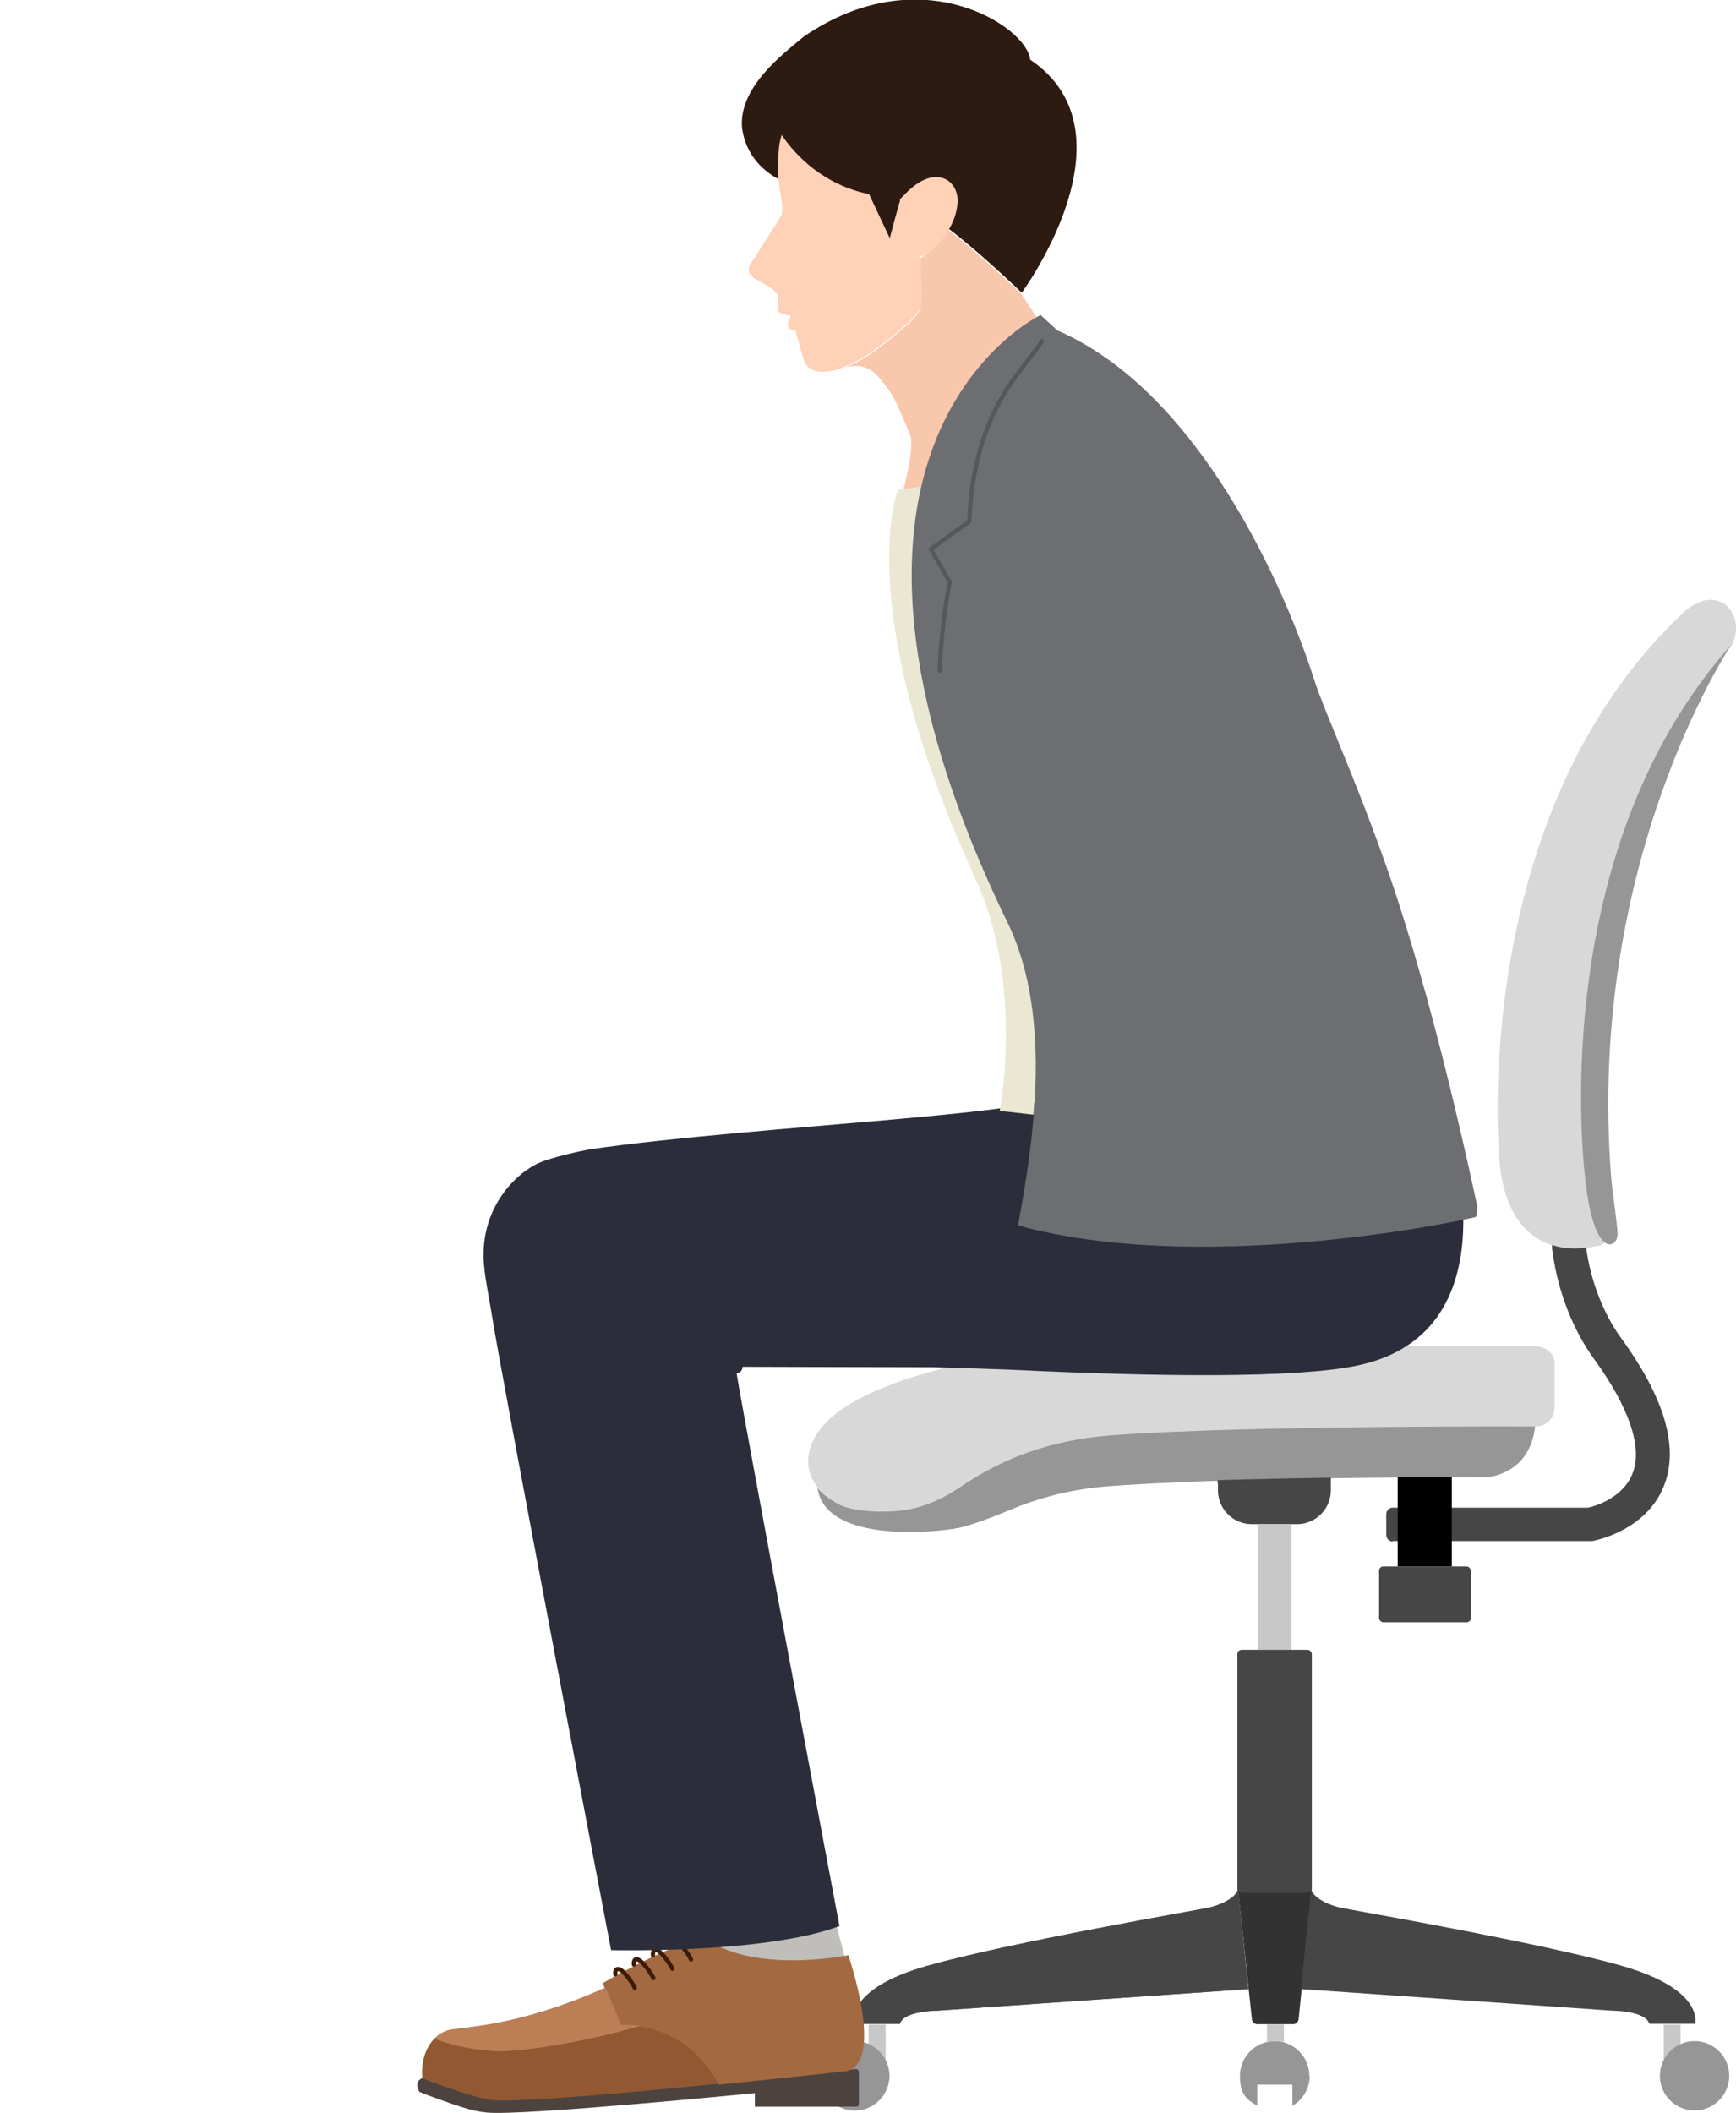 <?xml version="1.0" encoding="UTF-8"?>
<svg id="_レイヤー_1" xmlns="http://www.w3.org/2000/svg" xmlns:xlink="http://www.w3.org/1999/xlink" version="1.1" viewBox="0 0 410.5 499.5">
  <!-- Generator: Adobe Illustrator 29.6.1, SVG Export Plug-In . SVG Version: 2.1.1 Build 9)  -->
  <defs>
    <style>
      .st0 {
        fill: #bc7f55;
      }

      .st1 {
        fill: #eae8d3;
      }

      .st2 {
        fill: #323232;
      }

      .st3 {
        fill: #f9c7ac;
      }

      .st4 {
        fill: #ffd1b7;
      }

      .st5 {
        stroke: #3e1b07;
      }

      .st5, .st6, .st7, .st8 {
        fill: none;
        stroke-linecap: round;
        stroke-linejoin: round;
      }

      .st9 {
        fill: #6d6e72;
      }

      .st10 {
        fill: #bfbebb;
      }

      .st11 {
        fill: #969696;
      }

      .st6 {
        stroke: #000;
      }

      .st12 {
        isolation: isolate;
      }

      .st13 {
        fill: #d8d8d8;
      }

      .st14 {
        fill: url(#_名称未設定グラデーション_2);
      }

      .st15 {
        fill: #464646;
      }

      .st16 {
        fill: #2b2e3a;
      }

      .st17 {
        fill: #915831;
      }

      .st18 {
        fill: #2d1a10;
      }

      .st19 {
        fill: #a36941;
      }

      .st20 {
        fill: #4c433e;
      }

      .st7 {
        stroke: #56575b;
      }

      .st21 {
        fill: url(#_名称未設定グラデーション);
      }

      .st22 {
        fill: #c8c8c8;
      }

      .st23 {
        display: none;
      }

      .st8 {
        stroke: #f9c7ac;
      }

      .st24 {
        mix-blend-mode: screen;
        opacity: .2;
      }
    </style>
    <linearGradient id="_名称未設定グラデーション" data-name="名称未設定グラデーション" x1="65.8" y1="415.4" x2="273.3" y2="415.4" gradientTransform="translate(0 -266)" gradientUnits="userSpaceOnUse">
      <stop offset="0" stop-color="#6d6e72"/>
      <stop offset="1" stop-color="#616266"/>
    </linearGradient>
    <linearGradient id="_名称未設定グラデーション_2" data-name="名称未設定グラデーション 2" x1="65.8" y1="415.4" x2="273.3" y2="415.4" gradientTransform="translate(0 -266)" gradientUnits="userSpaceOnUse">
      <stop offset="0" stop-color="#6d6e72"/>
      <stop offset="1" stop-color="#616266"/>
    </linearGradient>
  </defs>
  <g class="st12">
    <g id="b">
      <g id="c">
        <g id="d">
          <path class="st13" d="M378,294.4c-7.6,2.2-22.1,1-23.5-20.9-1.1-14.8-2.7-85.7,44-129.1,8.1-6.9,14.6,1.3,11,8.1l-.3.4c-39.9,45.2-35.9,111.3-34.3,125.6.6,5.8,1.5,9.6,2.5,12.1.7,1.6,1.4,2.6,2,3.2,0,0-.5.4-1.4.8h0v-.2Z"/>
          <path class="st11" d="M377.3,290.4c-1-2.5-1.9-6.3-2.5-12.1-1.6-14.2-5.7-80.8,34.6-125.9,0,0-34.4,51.1-28.4,126.1.2,2.6,1.4,10.6,1.5,13.1s-2.8,4.7-5.2-1.2h0Z"/>
          <path class="st15" d="M329.3,364.4c-.8,0-1.5-.7-1.5-1.5v-5c0-.8.7-1.5,1.5-1.5h46.2c1.5-.3,8.2-2.2,10.5-8,2.5-6.2-.7-15.6-9.1-27.2-4.9-6.7-8.5-15.9-9.7-24.8,0-.2-.2-1.2-.2-1.2v-.9c2.7.9,5.6,1,8.1.6v.2c1,7.6,4.1,15.6,8.3,21.3,10.3,14.2,13.7,25.9,10,35-4.3,10.6-16.4,12.8-16.9,12.9h-47.3.1Z"/>
          <path class="st11" d="M363,337.1c-1.2,11.6-11.4,12.1-11.4,12.1-16.6,0-62.3.1-89,2.1-8.6.6-15.6,2.5-21.2,4.6-2.8,1.1-10.4,4.4-14.8,5.3s-31.4,4-33.3-9.5c0,0,.9,1.1,2.1,2,1,.8,2.3,1.5,3.1,1.9,3.4,1.7,12.9,2.5,19.6.3,5.8-1.9,9.1-4.7,12.1-6.5,6.8-4.1,16.9-9,32.5-10.2,31.1-2.4,100.4-2.1,100.4-2.1h-.1Z"/>
          <path class="st13" d="M367.6,321.6c-1.1-3.8-5.3-3.4-5.3-3.4h-94.8s-21.7.7-31.7,2.5c-15.8,2.9-37.3,8.6-43.1,19-3.7,6.9-.5,12,4.3,15.1.5.3,1,.6,1.5.9,3.4,1.7,12.9,2.5,19.6.3,5.8-1.9,9.1-4.7,12.1-6.5,6.8-4.1,16.9-9,32.5-10.2,32-2.4,100.4-2.1,100.4-2.1,0,0,4.5.2,4.5-5v-10.5h0Z"/>
          <rect class="st22" x="297.4" y="360.4" width="8" height="29.6"/>
          <path class="st15" d="M288,350.6v1.7c0,4.4,3.6,8,8,8h10.7c4.4,0,8-3.6,8-8v-3s-18,.3-26.8.6v.6h0Z"/>
          <path class="st2" d="M310.1,446.5v-1.2c.1,1.1-.8,2-1.9,2h-13.5c-1.1,0-2-.9-2-2v1.4c.1,0,3.3,30.4,3.3,30.4,0,0,0,1.4,1.4,1.4h8.3c1.4,0,1.4-1.4,1.4-1.4l3.1-30.6"/>
          <rect class="st15" x="292.6" y="390" width="17.6" height="57.4" rx="1" ry="1"/>
          <path d="M343.3,370.3h-12.8v-21.1h12.8v21.2h0Z"/>
          <rect class="st15" x="326.1" y="370.3" width="21.7" height="13.2" rx="1" ry="1"/>
          <path class="st11" d="M309.6,490.7c0-4.5-3.7-8.2-8.2-8.2s-8.2,3.7-8.2,8.2,1.6,5.6,4.1,7.1v-5h8.3v5c2.4-1.4,4.1-4,4.1-7.1h0Z"/>
          <path class="st22" d="M300.4,482.6h2.2c.2,0,.4,0,.6.1h.4v-4.2h-4v4.2h.4c.2,0,.4,0,.6-.1h-.2Z"/>
          <path class="st22" d="M205.4,482.8v-4.2h4v8.5c-.9-1.7-2.3-3.1-4-3.8v-.5Z"/>
          <circle class="st11" cx="202.1" cy="490.7" r="8.2"/>
          <path class="st15" d="M295.2,470.3l-2.4-23.1v-.6s-.4,1-1.2,1.7c-.9.8-2.8,2-6,2.7-2.8.6-46.5,8.1-66.3,13.7s-17.3,13.7-17.3,13.7h10.8c.9-3.1,8.8-3.1,8.8-3.1l73.6-5.1h0Z"/>
          <path class="st22" d="M205.4,482.8v-4.2h4v8.5c-.9-1.7-2.3-3.1-4-3.8v-.5Z"/>
          <circle class="st11" cx="202.1" cy="490.7" r="8.2"/>
          <path class="st15" d="M295.2,470.3l-2.4-23.1v-.6s-.4,1-1.2,1.7c-.9.8-2.8,2-6,2.7-2.8.6-46.5,8.1-66.3,13.7s-17.3,13.7-17.3,13.7h10.8c.9-3.1,8.8-3.1,8.8-3.1l73.6-5.1h0Z"/>
          <path class="st22" d="M397.4,482.8v-4.2h-4v8.5c.9-1.7,2.3-3.1,4-3.8v-.5Z"/>
          <circle class="st11" cx="400.7" cy="490.7" r="8.2"/>
          <path class="st15" d="M307.6,470.3l2.4-23.1v-.6s.4,1,1.2,1.7c.9.8,2.8,2,6,2.7,2.8.6,46.5,8.1,66.3,13.7,19.8,5.7,17.3,13.7,17.3,13.7h-10.8c-.9-3.1-8.8-3.1-8.8-3.1l-73.6-5.1h0Z"/>
        </g>
        <g id="e">
          <g id="f">
            <path class="st3" d="M224.4,54.2h0c-2,3.4-4.8,5.5-6.1,6.4,0,0-.3.2-.4.3,0,0-.1.2-.2.4,0,1.5.2,9.2,0,11.3-.2,2.3-6.8,7.4-11.6,10.9-1.8,1.3-4.4,2.6-6.2,3.4,0,0,.9-.4,2.4-.4,3.9,0,5.6,2.7,7.5,5.2s2.6,4.5,5.3,10.8c1.8,4.2-3.4,19.2-3.2,20.3,0,0,16.9,0,33-11.6,8.5-6.1,8.4-23.7,8.4-23.7l-11.8-18s-9.4-9.1-17.1-15h0v-.3Z"/>
            <path class="st4" d="M218.3,60.6c1.3-.9,4.1-3,6.1-6.3h0c1-1.8,1.8-3.8,2-6.1.6-5.4-5.1-9.8-12.2-2.5l-1.4,1.4v.5c-.1,0-2.4,8.7-2.4,8.7l-4.9-10.4c-10.8-2.2-17.4-9.2-20.6-13.9v-.2h-.1c-.3,1.4-.6,2.8-.7,4.3-.2,2.9-.1,5.2.1,7v.6c.5,3.3,1.1,5.2.6,7.2,0,0-5.4,8.5-6.3,10-.5.8-2.7,2.8-.4,4.7.9.8,6,2.7,5.9,4.8-.1,2.8-1,3.8,3.1,4.2-2.2,3.5,1,3.6,1,3.6l1.9,6.7s.8,4.5,7.8,2.5c1.2-.3,5.6-2.2,8.3-4.2,4.8-3.4,11.4-8.6,11.6-10.9.2-2,0-9.8,0-11.3s0-.3.2-.4c0,0,.3-.2.4-.3h0v.3Z"/>
            <path class="st18" d="M224.4,54.2c1-1.7,1.8-3.7,2-6,.6-5.4-5.1-9.8-12.2-2.5l-1.4,1.4v.5c-.1,0-2.4,8.7-2.4,8.7l-4.9-10.4c-10.8-2.2-17.4-9.2-20.6-13.9v-.2c-.5,1.3-.7,2.8-.8,4.3-.2,2.5-.1,4.5,0,6.2,0,0-.7-.3-.8-.4-3-1.8-6.9-5.3-7.8-11.4-1.1-9.7,9.6-17.7,14.5-21.8,27.7-19.1,52.9-2.3,53.6,5.4,25.8,17.4-2,55.1-2,55.1,0,0-9.4-9.1-17.1-15h-.1Z"/>
          </g>
          <g id="g" class="st23">
            <g id="h">
              <path class="st4" d="M89.3,194.9l-9.8-21.4c-.2-.4-.6-.6-.9-.6l-15.2.5c-1.9-.9-15-7-17.5-7.5,0,0-2.4-.7-5.1-.6-5.3-1.4-11.3-3.1-11.9-3.4-.6-.4-3.1-2.5-4.5-3.7-.3-.3-.7-.3-1.1-.2,0,0-2.1.9-2.4,3.1-.4,2.4,1.2,5.2,4.8,8.4.1,0,3,2.1,10.2,4.8-2,.6-5,1.4-5.8,1.6l-21.1,1.3c-.4,0-3.5.2-5.1,1.9-.6.7-.9,1.6-.9,2.5s0,1.4,1.4,2.4c1.3,1,3.3,1.3,5.8.9h2c-3.5.5-7.3,1.1-7.6,1.2-1.7.2-4.7,1.5-4.3,4.4,0,.1,0,1.4,1.3,2.4,1.1.9,2.7,1.1,4.7.8l10.4-1.1,3.5-.2c-1.8.5-5.2,1.4-5.8,1.5-.5.1-3.4.5-5,.7-.2,0-2.1,0-3.2,1.3-.6.6-.9,1.5-.8,2.4.2,2.8,2.9,3.6,4.4,3.6s2.9,0,6.1-.8l7.4-1.3,4.1-.6c-.8.3-1.5.6-2.2.8l-6.3,1.1c-1.3.2-3.6,1.3-3.4,3.5,0,.1,0,1.3,1,2.2.7.7,1.7,1,3,1s.4,0,.6,0l5.7-.9s5.6-1.4,6.2-1.6l7-.7c.6.2,2.4.6,5.2.3.7,0,3.9-.7,4.7-.9,3.7-.9,8-2,11.2-3.9,0,0,3-2,5-2.4,2.2-.4,5-.5,7.1-.2,2.3.3,14.9-1,16.3-1.1.3,0,.6-.2.8-.5.2-.3.2-.6,0-.9h0Z"/>
              <path class="st8" d="M6.2,198.1c.2,2.6,3.4,2.6,3.4,2.6,0,0,2.7,0,5.9-.8l7.4-1.3,10-1.5s.3,0,.7.4"/>
              <path class="st8" d="M1,190.4s.2,3,5,2.2l10.4-1.1,12.1-.8s.5,0,.9.2"/>
              <path class="st8" d="M3.8,181.5s.2,3.4,6.1,2.3l18.3-.3s.1.1.2.3"/>
              <path class="st8" d="M57.2,186.6s-17.4,2.6-21.6-5"/>
              <path class="st21" d="M176.6,196.9c-23.6.9-107.8,5.2-107.8,5.2-5.2-13.9-2.1-32.7-2.1-32.7l103-4.3c.3-3.2,3.3-2,3.3-2,0,0,41.8-39.6,56.1-54.7,2.8-3,5.6-5.3,8.2-7.1l1.2-.9c3.8-2.5,8.3-3.9,13.2-3.7,12.4.5,22.1,10.9,21.6,23.3-.2,5.4-2.3,10.3-5.7,14.1l-1.2,1.1c-.9.9-1.8,1.6-2.8,2.3-.5.3-2.9,2.1-2.9,2.1,0,0-66.8,49.6-69.1,51.2-7,4.9-8.4,6.1-15.1,6.2h.1Z"/>
            </g>
            <g id="j" class="st24">
              <path class="st6" d="M78.6,173.9l-15.5.5s-14.9-7-17.6-7.6c0,0-2.3-.6-5-.6,0,0-11.3-3-12.3-3.6s-4.7-3.9-4.7-3.9c0,0-5.6,2.4,2.6,9.8,0,0,3.1,2.3,11.8,5.3,0,0,.7.4-.2.7s-6.8,2-7.7,2.2l-21.2,1.3s-5.2.2-5.1,3.4c0,0,.2,3.4,6.1,2.3l18.3-.3s.5.4,0,.9c0,0-9.5.4-10.6.6s-13.2,2-13.2,2c0,0-3.8.5-3.5,3.4,0,0,.2,3,5,2.2l10.4-1.1,12.1-.8s.9,0,1.2.5l-5.2,1s-1.6.3-3.1.8c0,0-6.1,1.6-6.9,1.8-.8.2-5.2.8-5.2.8,0,0-3.2,0-3,2.7.2,2.6,3.4,2.6,3.4,2.6,0,0,2.7,0,5.9-.8l7.4-1.3,10-1.5s.5,0,1.2.9c0,0-3.3.6-4.3.9s-3,1.4-4.7,1.9l-6.3,1.1s-2.8.5-2.6,2.5c0,0,0,2.5,3.5,2.2l5.6-.9s5.5-1.4,6.4-1.6l7.3-.7s1.7.7,5,.4c.6,0,3.7-.7,4.5-.9,3.9-.9,7.9-2,10.9-3.8,0,0,3.1-2.1,5.4-2.6s5.2-.6,7.4-.2,16.1-1.1,16.1-1.1l-9.8-21.4h.2Z"/>
              <path class="st6" d="M57.2,186.6s-17.4,2.6-21.6-5"/>
              <path class="st4" d="M89.3,194.9l-9.8-21.4c-.2-.4-.6-.6-.9-.6l-15.2.5c-1.9-.9-15-7-17.5-7.5,0,0-2.4-.7-5.1-.6-5.3-1.4-11.3-3.1-11.9-3.4-.6-.4-3.1-2.5-4.5-3.7-.3-.3-.7-.3-1.1-.2,0,0-2.1.9-2.4,3.1-.4,2.4,1.2,5.2,4.8,8.4.1,0,3,2.1,10.2,4.8-2,.6-5,1.4-5.8,1.6l-21.1,1.3c-.4,0-3.5.2-5.1,1.9-.6.7-.9,1.6-.9,2.5s0,1.4,1.4,2.4c1.3,1,3.3,1.3,5.8.9h2c-3.5.5-7.3,1.1-7.6,1.2-1.7.2-4.7,1.5-4.3,4.4,0,.1,0,1.4,1.3,2.4,1.1.9,2.7,1.1,4.7.8l10.4-1.1,3.5-.2c-1.8.5-5.2,1.4-5.8,1.5-.5.1-3.4.5-5,.7-.2,0-2.1,0-3.2,1.3-.6.6-.9,1.5-.8,2.4.2,2.8,2.9,3.6,4.4,3.6s2.9,0,6.1-.8l7.4-1.3,4.1-.6c-.8.3-1.5.6-2.2.8l-6.3,1.1c-1.3.2-3.6,1.3-3.4,3.5,0,.1,0,1.3,1,2.2.7.7,1.7,1,3,1s.4,0,.6,0l5.7-.9s5.6-1.4,6.2-1.6l7-.7c.6.2,2.4.6,5.2.3.7,0,3.9-.7,4.7-.9,3.7-.9,8-2,11.2-3.9,0,0,3-2,5-2.4,2.2-.4,5-.5,7.1-.2,2.3.3,14.9-1,16.3-1.1.3,0,.6-.2.8-.5.2-.3.2-.6,0-.9h0Z"/>
              <path class="st8" d="M6.2,198.1c.2,2.6,3.4,2.6,3.4,2.6,0,0,2.7,0,5.9-.8l7.4-1.3,10-1.5s.3,0,.7.4"/>
              <path class="st8" d="M1,190.4s.2,3,5,2.2l10.4-1.1,12.1-.8s.5,0,.9.2"/>
              <path class="st8" d="M3.8,181.5s.2,3.4,6.1,2.3l18.3-.3s.1.1.2.3"/>
              <path class="st8" d="M57.2,186.6s-17.4,2.6-21.6-5"/>
              <path class="st14" d="M176.6,196.9c-23.6.9-107.8,5.2-107.8,5.2-5.2-13.9-2.1-32.7-2.1-32.7l103-4.3c.3-3.2,3.3-2,3.3-2,0,0,41.8-39.6,56.1-54.7,2.8-3,5.6-5.3,8.2-7.1l1.2-.9c3.8-2.5,8.3-3.9,13.2-3.7,12.4.5,22.1,10.9,21.6,23.3-.2,5.4-2.3,10.3-5.7,14.1l-1.2,1.1c-.9.9-1.8,1.6-2.8,2.3-.5.3-2.9,2.1-2.9,2.1,0,0-66.8,49.6-69.1,51.2-7,4.9-8.4,6.1-15.1,6.2h.1Z"/>
            </g>
          </g>
          <path id="k" class="st10" d="M196.3,449.3s3,12.1,4.3,16.1c0,0-30.1,3.5-35.2-3.8,0,0,2.7-8.2,1.4-16.9l27.4-2.6,2.1,7.2h0Z"/>
          <g id="l">
            <path class="st20" d="M99.9,491.2s9.5,3.8,15.4,5c7.7,1.6,79.3-6.3,87.1-7.1.7,0,.7.7.7.7v7.5s.1.7-.6.7h-24v-3.2s-54.7,5.4-63.3,4.6c-2.1-.2-3.9-.6-6-1.3-2.6-.8-9-3.1-10-3.6,0,0-1.6-2.2.7-3.3h0Z"/>
            <path class="st17" d="M143,469.8l3.7,8.9c15.5-.6,22.3,12,23,13.5l.2.4h-.2c-22.9,2.3-49.9,4.7-54.4,3.7-5.2-1.1-13.4-4.2-15.1-4.9h-.3c-.7-5.8,2.3-10.7,6.5-11.5,3.7-.7,16.6-1,36.7-10"/>
            <path class="st19" d="M151.2,479.1c12.4,1.6,17.9,12,18.5,13.3l.2.4s24.5-2.5,30.1-3.2h.2c9.1-2.2.4-27.4.4-27.4,0,0-23.1,4.7-34.4-4.5-10.9,3.6-23.7,11.1-23.7,11.1l4.2,10.1c1.6,0,3.1,0,4.4.2"/>
            <path class="st0" d="M102.8,481.9c2.2,1.1,8.7,2.7,13.3,2.9,5,.7,22-2,34.6-5.7.1,0,.6-.2.6-.2-1.4-.2-2.9-.3-4.4-.2l-3.6-8.6v-.3c-20.2,9.1-33.1,9.3-36.8,10-1.4.3-2.6,1-3.7,2h0-.1Z"/>
            <path class="st5" d="M145.5,466.7s-.2-1.5.9-1.2,3.2,3.3,3.7,4.4"/>
            <path class="st5" d="M149.9,464.4s-.2-1.5.9-1.2,3.2,3.3,3.7,4.4"/>
            <path class="st5" d="M154.4,462.2s-.2-1.5.9-1.2,3.2,3.3,3.7,4.4"/>
            <path class="st5" d="M158.8,460s-.2-1.5.9-1.2,3.2,3.3,3.7,4.4"/>
          </g>
          <path id="m" class="st16" d="M175.6,323.1s0,1.4-1.4,1.5c0,1.9,24.3,130.7,24.3,130.7-17.5,6.6-54,5.7-54,5.7,0,0-26.6-139.1-28.3-150.8-.4-2.5-1.4-7.4-1.7-10.6-1.4-12.8,6.4-21.4,12.3-24.4,3.4-1.7,11.5-3.3,12.6-3.5,39.4-5.7,111.7-8.3,111.1-13.6,0,0,68.4,9.6,91.3,5.4,0,0,18.3,51.5-21.3,59.4-14.6,2.9-46.2,2.6-81.3.9-2.7-.1-13.4-.5-18.7-.6-7.6,0-44.8-.1-44.8-.1h-.1Z"/>
          <path id="n" class="st1" d="M217.8,115.1h0c-5.1,22.3-2.8,55.3,20.5,103,6.6,13.6,7.3,30.4,6.1,45.2v.2l-8-.9s5.8-29.9-5.7-54.8c-29.5-63.9-18.4-92-18.4-92l4.9-.7h.6"/>
          <path id="o" class="st9" d="M246,74.5s-63,30-7.7,143.7c11.2,23,5.4,55.1,2.5,71.1,0,.3,0,.5.4.5,42.4,11.5,101.7-.6,107.7-2.1.3,0,.5-2.3.4-2.6-.9-4.2-7.9-37.4-17-66.7-8.3-27-18.9-49.2-21.7-58.2-6.5-20.2-26.6-67.4-60.6-82.1l-4-3.7h0Z"/>
          <path id="p" class="st7" d="M222.2,158.6c.4-11.5,2.4-21,2.4-21l-4.5-7.8,9.1-6.5c1.1-27.1,13.4-36.2,17.2-42.7"/>
        </g>
      </g>
    </g>
  </g>
</svg>